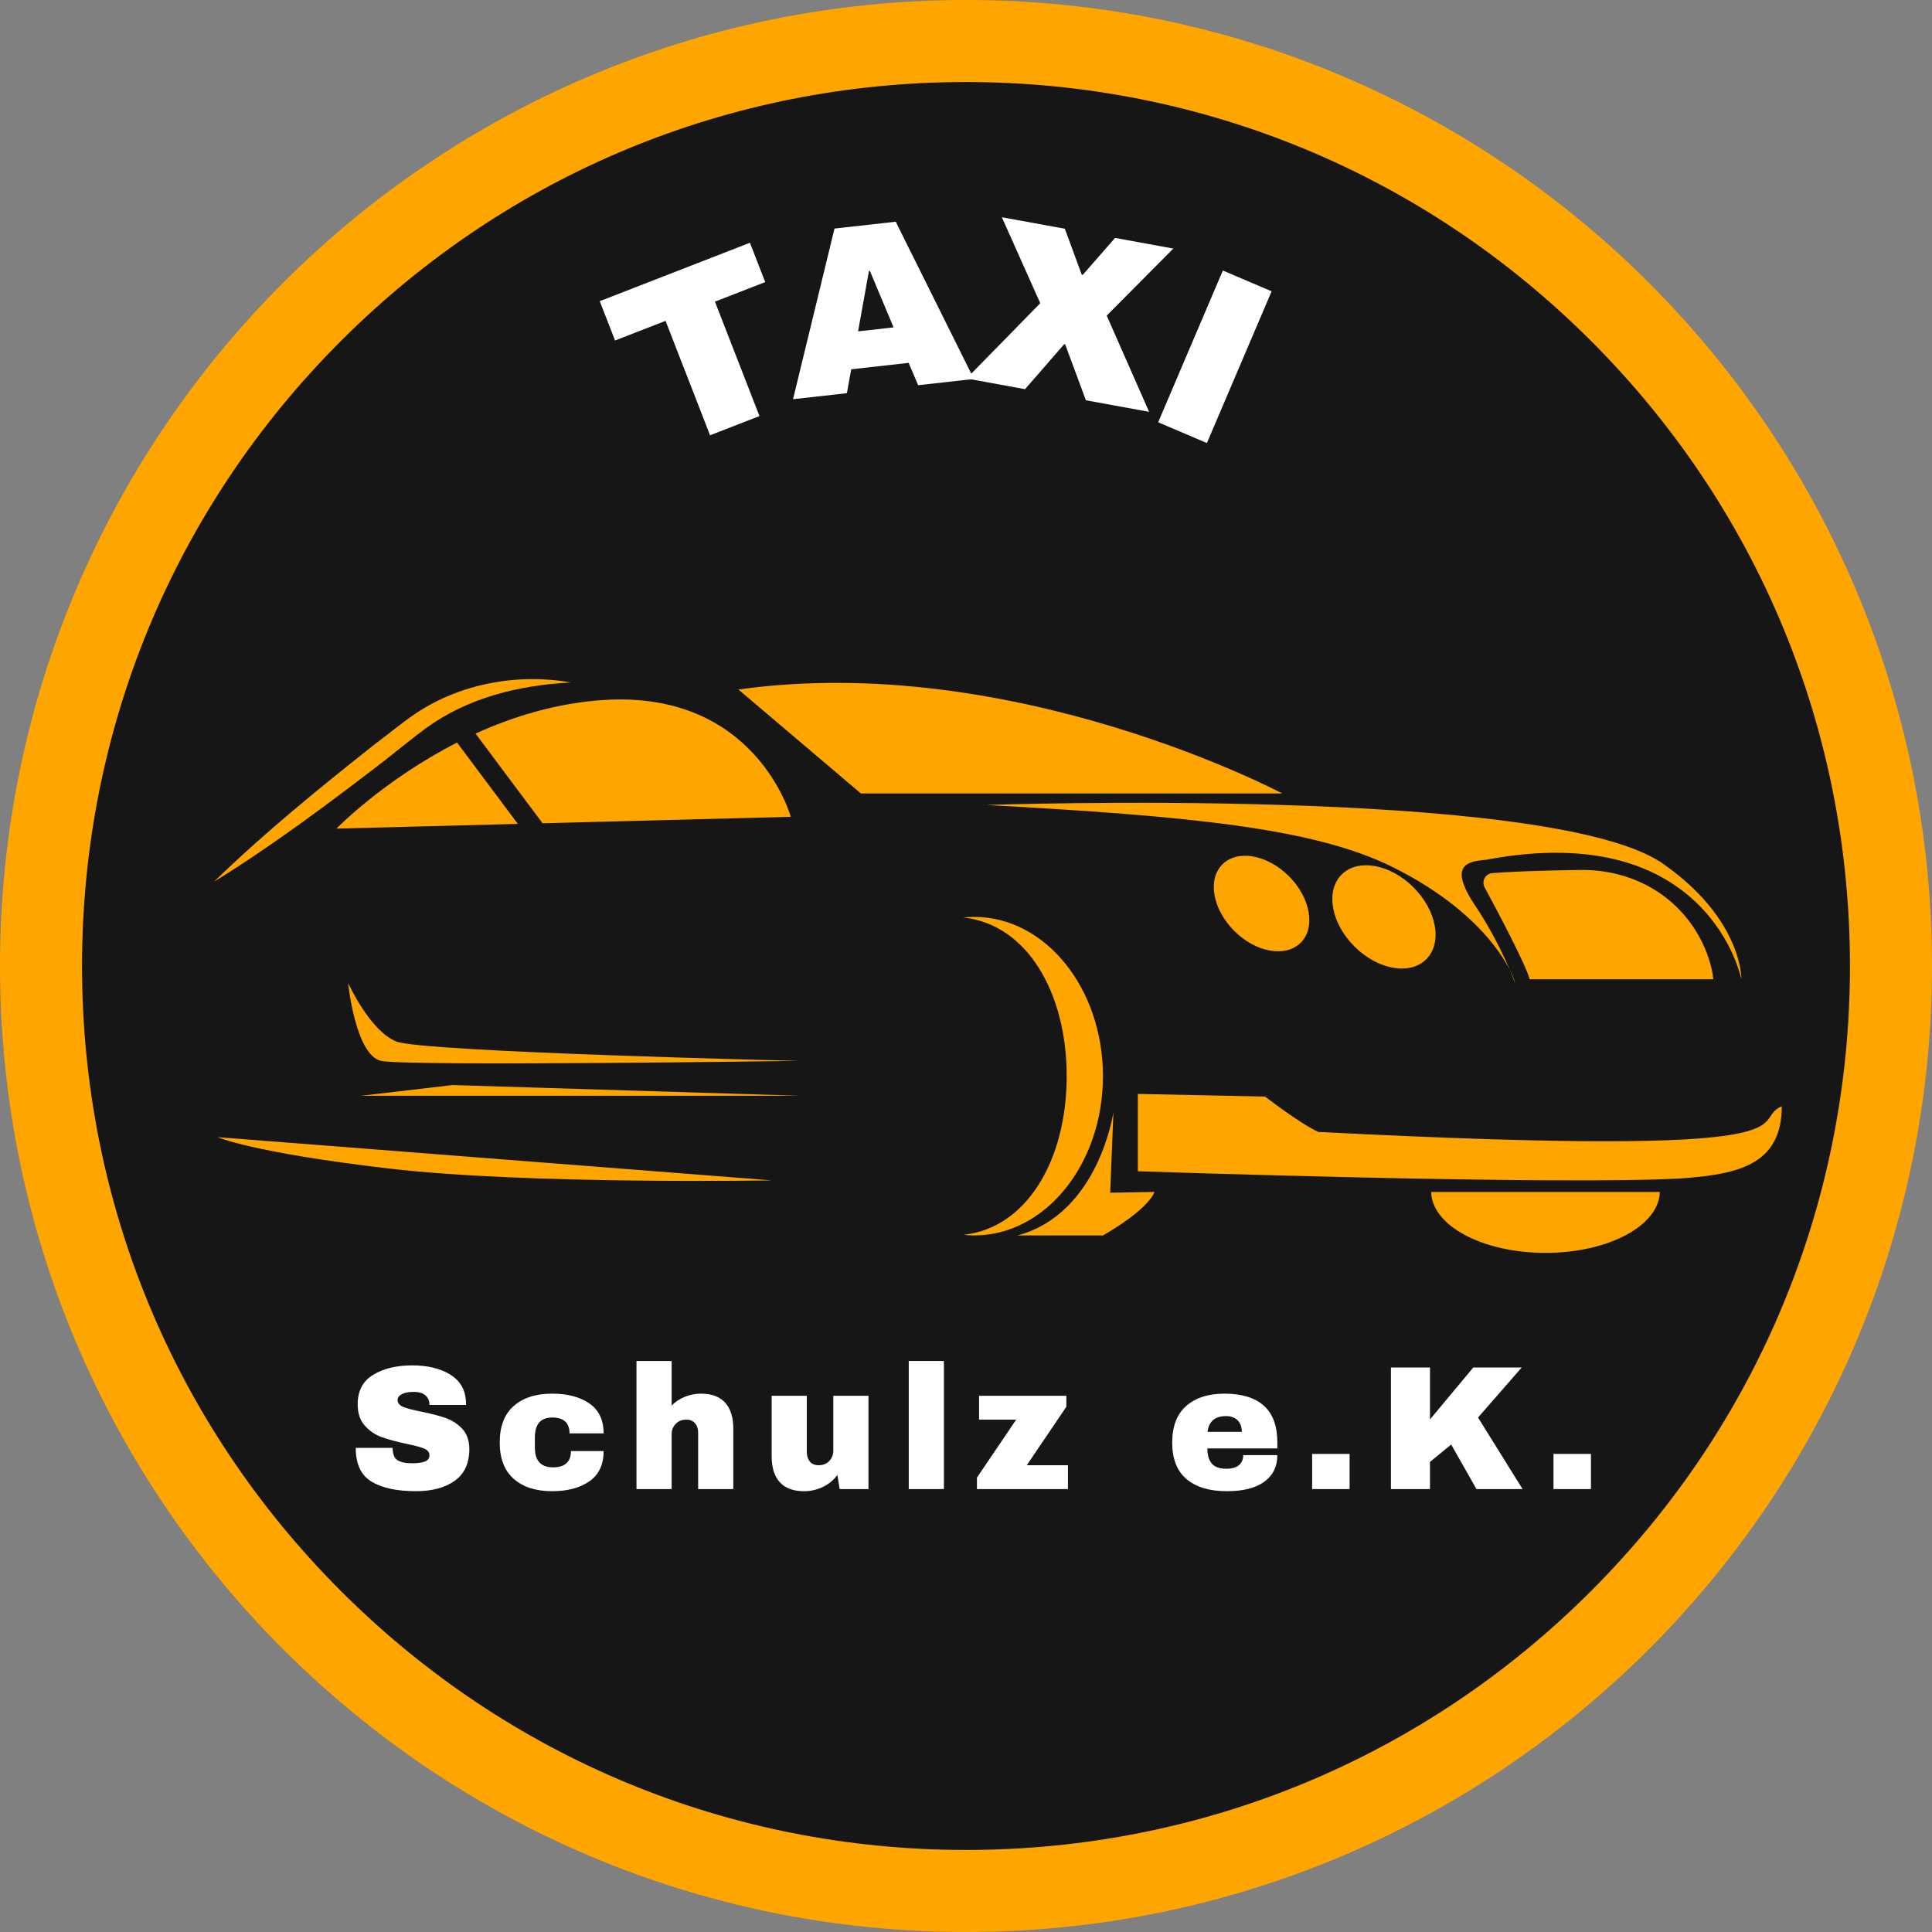 <svg xmlns="http://www.w3.org/2000/svg" id="Layer_1" data-name="Layer 1" viewBox="0 0 306.165 306.165"><rect x="0" y="0" width="306.165" height="306.165" fill="#808080" stroke="none"/><defs><style>      .cls-1 {        fill: #fff;      }      .cls-2 {        fill: orange;      }      .cls-3 {        fill: #161616;      }    </style></defs><circle class="cls-3" cx="153.082" cy="153.082" r="145.667"></circle><path class="cls-2" d="M153.082,13c37.417,0,72.595,14.571,99.053,41.029s41.029,61.636,41.029,99.053-14.571,72.595-41.029,99.053c-26.458,26.458-61.636,41.029-99.053,41.029s-72.595-14.571-99.053-41.029c-26.458-26.458-41.029-61.636-41.029-99.053s14.571-72.595,41.029-99.053c26.458-26.458,61.636-41.029,99.053-41.029M153.082,0C68.537,0,0,68.537,0,153.082s68.537,153.082,153.082,153.082,153.082-68.537,153.082-153.082S237.628,0,153.082,0h0Z"></path><g><path class="cls-2" d="M33.913,139.729c7.851-7.651,16.702-14.845,25.306-21.656,2.022-1.505,4.598-3.639,6.705-5.042,7.118-4.751,16.266-6.366,24.542-4.876-8.217.413-16.303,2.412-22.92,7.208-1.853,1.333-4.629,3.627-6.491,5.08-8.701,6.697-17.804,13.517-27.143,19.286h0Z"></path><g><path class="cls-2" d="M85.98,130.462l39.337-1.023s-5.489-20.043-29.617-18.511c-7.465.474-14.366,2.608-20.34,5.326l10.62,14.207Z"></path><path class="cls-2" d="M72.428,117.674c-11.661,5.955-19.111,13.637-19.111,13.637l28.746-.747-9.635-12.89Z"></path></g><path class="cls-2" d="M117.019,109.269l19.404,16.468h66.766s-42.511-22.596-86.17-16.468Z"></path><path class="cls-2" d="M156.338,127.567s88.213-3.064,106.851,9.064c13.021,8.936,12.766,18.553,12.766,18.553,0,0-5.064-25.617-40.468-18.936-2.681.255-6.128.638-1.787,7.149s6.383,12.383,6.383,12.383c0-.596-3.401-10.424-19.404-18.383-12.542-6.237-32.596-8.085-64.34-9.83Z"></path><path class="cls-2" d="M242.402,155.184h29.106s-.429-6.595-6.405-12.011c-3.967-3.595-9.256-5.381-14.609-5.312-7.351.094-11.666.324-13.994.5-1.109.084-1.758,1.277-1.231,2.256,2.118,3.929,6.599,12.384,7.133,14.567Z"></path><ellipse class="cls-2" cx="199.921" cy="143.184" rx="6.128" ry="8.777" transform="translate(-42.691 183.303) rotate(-45)"></ellipse><ellipse class="cls-2" cx="219.316" cy="145.302" rx="6.623" ry="9.486" transform="translate(-38.508 197.638) rotate(-45)"></ellipse><path class="cls-2" d="M154.391,145.302c-.58,0-1.153.037-1.721.096,10.097,1.082,16.37,11.922,16.37,25.143s-6.273,24.06-16.37,25.143c.568.059,1.141.096,1.721.096,11.263,0,20.394-11.3,20.394-25.239s-9.131-25.239-20.394-25.239Z"></path><path class="cls-2" d="M161.253,195.78h13.532s6.894-3.82,8.17-6.889l-7.021.123.511-12.766s-2.298,16.085-15.191,19.532Z"></path><path class="cls-2" d="M180.317,173.354v12.255s67.319,2.298,86.553,1.106c8.681-.681,15.489-2.213,15.489-11.404-5.617,2.383,8.929,8.286-73.454,4.066-2.894-1.327-8.418-5.598-8.418-5.598l-20.17-.426Z"></path><path class="cls-2" d="M226.795,188.891c.108,5.341,8.173,9.655,18.118,9.655,9.944,0,18.009-4.313,18.118-9.655h-36.235Z"></path><path class="cls-2" d="M126.53,168.12s-59.489-1.404-63.702-3.064-7.66-9.277-7.66-9.277c0,0,1.149,11.447,5.234,12.34s66.128,0,66.128,0Z"></path><polygon class="cls-2" points="57.168 173.652 126.87 173.652 71.721 171.95 57.168 173.652"></polygon><path class="cls-2" d="M34.487,180.206l87.83,6.852s-38.809.679-60.638-1.875-27.191-4.978-27.191-4.978Z"></path></g><g><path class="cls-1" d="M71.409,217.873c1.586.998,2.398,2.478,2.436,4.438v.336h-5.796v-.112c0-.56-.206-1.026-.616-1.399-.411-.373-1.036-.561-1.876-.561-.822,0-1.452.122-1.89.364-.439.243-.658.542-.658.896,0,.504.298.877.896,1.12.597.242,1.559.494,2.884.756,1.549.317,2.823.648,3.822.994.999.345,1.871.909,2.618,1.693.746.784,1.129,1.849,1.148,3.192,0,2.277-.77,3.967-2.31,5.067-1.54,1.102-3.598,1.652-6.174,1.652-3.006,0-5.344-.504-7.014-1.512-1.671-1.008-2.506-2.791-2.506-5.349h5.852c0,.972.252,1.62.756,1.946.504.327,1.288.49,2.352.49.784,0,1.432-.084,1.946-.252.513-.168.77-.514.77-1.036,0-.467-.285-.816-.854-1.05s-1.498-.48-2.786-.742c-1.568-.336-2.866-.686-3.892-1.05-1.027-.364-1.923-.966-2.688-1.807-.766-.84-1.148-1.978-1.148-3.416,0-2.108.816-3.663,2.45-4.661,1.633-.999,3.701-1.498,6.202-1.498,2.464,0,4.489.499,6.076,1.498Z"></path><path class="cls-1" d="M93.402,222.408c1.502,1.036,2.254,2.618,2.254,4.746h-5.404c0-1.68-.915-2.52-2.744-2.52-1.83,0-2.744,1.055-2.744,3.164v1.596c0,2.091.952,3.136,2.856,3.136s2.856-.858,2.856-2.575h5.18c0,2.146-.752,3.742-2.254,4.787-1.502,1.046-3.467,1.568-5.894,1.568-2.595,0-4.63-.653-6.104-1.96-1.475-1.307-2.212-3.229-2.212-5.768,0-2.539.737-4.462,2.212-5.769,1.474-1.307,3.509-1.96,6.104-1.96,2.426,0,4.391.519,5.894,1.554Z"></path><path class="cls-1" d="M108.536,221.345c.802-.326,1.642-.49,2.52-.49,1.717,0,3.005.477,3.864,1.428.858.952,1.288,2.324,1.288,4.116v9.576h-5.572v-8.904c0-.634-.164-1.143-.49-1.525s-.789-.574-1.386-.574c-.691,0-1.251.224-1.68.672-.43.448-.644.999-.644,1.652v8.68h-5.572v-20.3h5.572v7.056c.597-.597,1.297-1.059,2.1-1.386Z"></path><path class="cls-1" d="M133.063,235.975l-.364-2.24c-.579.803-1.34,1.433-2.282,1.891-.942.457-1.937.686-2.982.686-1.717,0-3.005-.476-3.864-1.428-.859-.952-1.288-2.324-1.288-4.116v-9.576h5.572v8.904c0,.635.164,1.144.49,1.526.326.383.789.573,1.386.573.69,0,1.25-.224,1.68-.672.429-.448.644-.998.644-1.651v-8.681h5.572v14.784h-4.564Z"></path><path class="cls-1" d="M144.011,235.975v-20.3h5.572v20.3h-5.572Z"></path><path class="cls-1" d="M162.715,232.194h6.524v3.78h-14.421v-1.82l6.217-9.184h-5.88v-3.78h13.831v1.736l-6.271,9.268Z"></path><path class="cls-1" d="M200.278,222.759c1.428,1.27,2.142,3.211,2.142,5.824v.951h-11.088c0,1.064.238,1.867.714,2.408.476.542,1.228.812,2.254.812.934,0,1.619-.196,2.059-.588.438-.393.657-.915.657-1.568h5.404c0,1.792-.682,3.192-2.044,4.2-1.363,1.008-3.351,1.512-5.964,1.512-2.744,0-4.872-.639-6.384-1.918-1.513-1.278-2.269-3.215-2.269-5.81,0-2.539.737-4.462,2.212-5.769s3.51-1.96,6.104-1.96c2.706,0,4.773.635,6.202,1.904ZM191.36,226.902h5.432c0-.765-.22-1.372-.658-1.819-.438-.448-1.05-.673-1.834-.673-1.755,0-2.734.831-2.939,2.492Z"></path><path class="cls-1" d="M207.935,235.975v-5.572h5.936v5.572h-5.936Z"></path><path class="cls-1" d="M233.47,216.711h7.672l-6.916,7.924,7.056,11.34h-7.308l-4.004-7.056-3.36,2.744v4.312h-6.188v-19.264h6.188v8.231l6.86-8.231Z"></path><path class="cls-1" d="M246.182,235.975v-5.572h5.936v5.572h-5.936Z"></path></g><g><path class="cls-1" d="M113.298,47.802l7.054,18.132-7.827,3.045-7.054-18.132-8.004,3.113-2.424-6.233,23.798-9.258,2.425,6.233-7.968,3.1Z"></path><path class="cls-1" d="M145.499,61.044l-1.505-3.541-9.101,1.019-.686,3.786-8.535.955,6.571-27.042,9.706-1.086,12.387,24.921-8.837.989ZM135.979,52.512l5.627-.63-3.754-8.948-.151.017-1.721,9.561Z"></path><path class="cls-1" d="M182.101,65.263l-10.019-1.83-3.286-8.867-.149-.027-6.209,7.132-9.271-1.693,11.682-11.927-6.087-13.627,9.981,1.823,2.686,7.29.149.027,5.127-5.862,9.233,1.687-10.556,10.626,6.718,15.25Z"></path><path class="cls-1" d="M183.534,66.918l10.253-24.049,7.726,3.293-10.254,24.049-7.725-3.293Z"></path></g></svg>